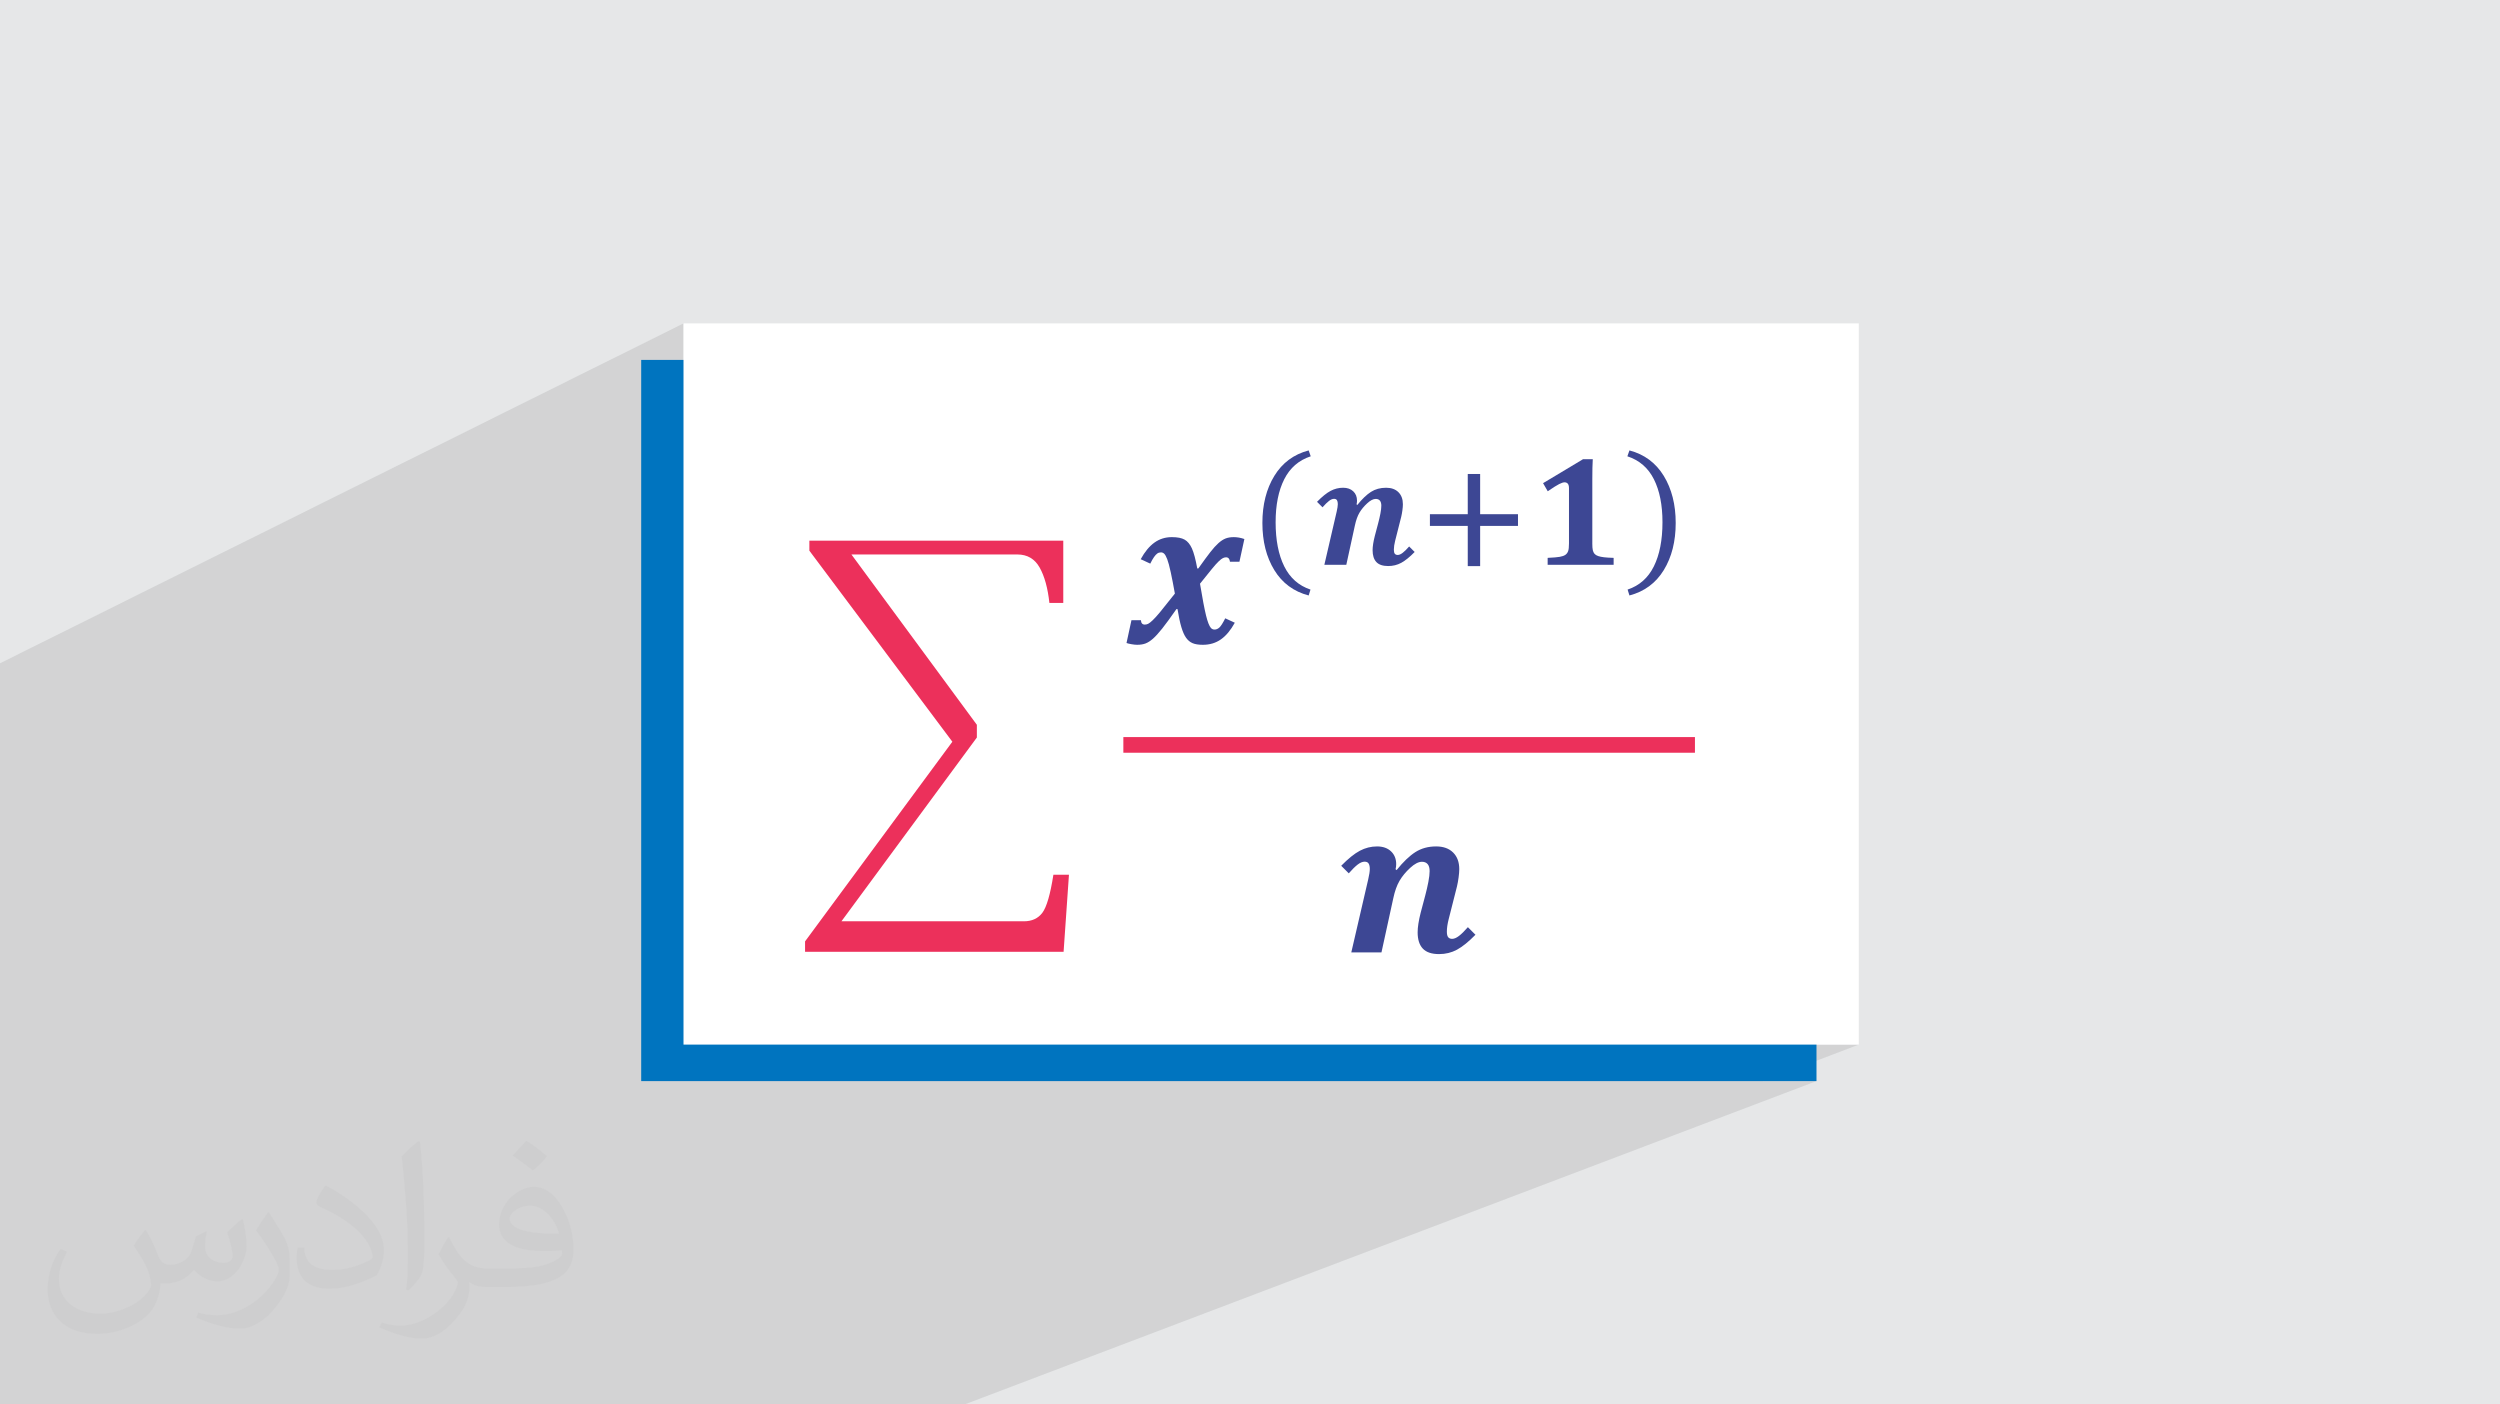 <?xml version="1.0" encoding="UTF-8"?>
<!DOCTYPE svg PUBLIC "-//W3C//DTD SVG 1.0//EN" "http://www.w3.org/TR/2001/REC-SVG-20010904/DTD/svg10.dtd">
<!-- Creator: CorelDRAW -->
<svg xmlns="http://www.w3.org/2000/svg" xml:space="preserve" width="94.192mm" height="52.917mm" version="1.0" style="shape-rendering:geometricPrecision; text-rendering:geometricPrecision; image-rendering:optimizeQuality; fill-rule:evenodd; clip-rule:evenodd"
viewBox="0 0 9404.92 5283.66"
 xmlns:xlink="http://www.w3.org/1999/xlink"
 xmlns:xodm="http://www.corel.com/coreldraw/odm/2003">
 <defs>
  <style type="text/css">
   <![CDATA[
    .fil3 {fill:#0074BF}
    .fil7 {fill:#EC305B}
    .fil4 {fill:white}
    .fil6 {fill:#3D4794;fill-rule:nonzero}
    .fil5 {fill:#EC305B;fill-rule:nonzero}
    .fil2 {fill:#373435;fill-opacity:0.031}
    .fil1 {fill:#2B2A29;fill-opacity:0.102}
    .fil0 {fill:#E6E7E8}
   ]]>
  </style>
 </defs>
 <g id="Layer_x0020_1">
  <polygon class="fil0" points="-0,0 9404.92,0 9404.92,5283.66 -0,5283.66 "/>
  <polygon class="fil1" points="-0,4371.71 -0,4365.76 -0,4364.29 -0,4319.44 -0,4309.51 -0,4292.28 -0,4289.36 -0,4286.85 -0,4281.92 -0,4270.93 -0,4268.74 -0,4267.15 -0,4255.8 -0,4243.89 -0,4241.02 -0,4226.1 -0,4225.77 -0,4220.48 -0,4208.43 -0,4195.38 -0,4195.17 -0,4194.05 -0,4176.85 -0,4153.62 -0,4146.48 -0,4113.92 -0,4113.91 -0,4095.19 -0,4084.33 -0,4071.34 -0,4071.12 -0,4045.17 -0,3985.01 -0,3971.19 -0,3951.48 -0,3931.27 -0,3929.56 -0,3922.13 -0,3892.58 -0,3891.64 -0,3869.34 -0,3820.33 -0,3819.39 -0,3795.69 -0,3776.95 -0,3743.32 -0,3739.58 -0,3705.15 -0,2549.76 -0,2495.24 2571.35,1216.57 2571.35,2514.41 4249.96,1737.08 4237.48,1743.26 4225.81,1750.06 4215.05,1757.43 4205.29,1765.3 4196.67,1773.6 4189.27,1782.29 4183.21,1791.3 4178.59,1800.56 4175.54,1810.04 4174.21,1821.72 4176.36,1829.92 4181.58,1835.3 4189.47,1838.54 4199.6,1840.28 4200.44,1840.35 4301.87,1793.58 4315.96,1789.15 4330.36,1786.58 4344.8,1785.98 4358.97,1787.43 4372.55,1791.08 4385.24,1797 4396.74,1805.31 4406.76,1816.09 4414.97,1829.48 4421.07,1845.56 4424.76,1864.44 4425.74,1886.22 4423.7,1911.02 4328.84,1954.34 4337.16,1953.66 4347.28,1953.18 4357.5,1952.97 4367.79,1952.97 4378.06,1953.13 4388.29,1953.38 4398.38,1953.68 4408.31,1953.97 4417.98,1954.18 4427.37,1954.26 4427.44,1965.88 4427.61,1977.01 4427.79,1987.63 4427.89,1997.77 4427.81,2007.42 4427.47,2016.6 4426.78,2025.31 4425.63,2033.56 4423.95,2041.37 4421.65,2048.72 4418.61,2055.64 4414.77,2062.12 4410.02,2068.17 4404.28,2073.81 4397.45,2079.04 4389.44,2083.87 4382.27,2087.36 4243.35,2150.25 4249.93,2152.46 4270.53,2156.61 4285.69,2157.82 4410.76,2101.29 4419.59,2118.37 4425.28,2128.96 4429.09,2136.84 4432.71,2142.45 4437.82,2146.13 4446.13,2148.32 4451.31,2148.74 4612.67,2076.07 4612.69,2121.76 4700.91,2082.13 4699.31,2083.23 4698.25,2084.23 4696.79,2085.24 4612.69,2123.03 4612.71,2157.6 5315.54,1842.48 5318.61,1911.37 5545.19,1908.32 4957.92,2169.21 4958.16,2170.31 4958.65,2177.89 5951.97,1736.85 5938.32,1743.58 5930.87,1748.37 5922.59,1754.76 5913.97,1762.46 5905.45,1771.16 5897.51,1780.56 5890.62,1790.37 5885.25,1800.3 5881.86,1810.04 5880.53,1821.72 5882.67,1829.92 5887.9,1835.3 5895.78,1838.54 5901.71,1839.56 5993.86,1798.82 6001.64,1795.43 6011.05,1792.34 6021.75,1789.75 6033.44,1787.92 6045.76,1787.09 6058.4,1787.48 6071.02,1789.34 6083.3,1792.91 6094.92,1798.4 6105.55,1806.08 6114.84,1816.16 6122.49,1828.89 6128.16,1844.5 6131.53,1863.24 6132.26,1885.33 6130.03,1911.02 6029.73,1954.94 6033.56,1954.47 6043.48,1953.66 6053.6,1953.18 6063.82,1952.97 6074.1,1952.97 6084.39,1953.13 6094.6,1953.38 6104.71,1953.68 6114.62,1953.97 6124.31,1954.18 6133.68,1954.26 6133.75,1965.88 6133.92,1977.01 6134.1,1987.63 6134.2,1997.77 6134.12,2007.42 6133.78,2016.6 6133.09,2025.31 6131.95,2033.56 6130.27,2041.37 6127.96,2048.72 6124.93,2055.64 6121.08,2062.12 6116.34,2068.17 6110.6,2073.81 6103.77,2079.04 6095.76,2083.87 6088.58,2087.36 5946.3,2149.13 5956.25,2152.46 5976.86,2156.61 5987.49,2157.46 6117.08,2101.29 6125.92,2118.37 6131.14,2127.83 6133.97,2134.14 6135.33,2138.05 6136.12,2140.3 6137.24,2141.61 6139.6,2142.71 6144.1,2144.33 6151.66,2147.21 6153.27,2147.65 6318.98,2076.07 6319,2119.44 6400.28,2084.41 6396.44,2087.14 6395.47,2089.17 6395.27,2090.42 6319.01,2123.27 6319.02,2156 6415.07,2114.7 6431.69,2112.72 6451.58,2115.56 6460.37,2118.42 6467.88,2122.24 6474.21,2126.93 6479.45,2132.45 6483.71,2138.72 6487.08,2145.68 6489.66,2153.26 6491.53,2161.39 6492.8,2170.01 6493.58,2179.05 6493.95,2188.46 6494.01,2198.14 6493.86,2208.06 6493.59,2218.13 6493.31,2228.3 6493.1,2238.48 6492.68,2258.84 6492.05,2277.05 6491.33,2293.23 6490.62,2307.47 6490.05,2319.86 6489.73,2330.51 6489.76,2339.52 6490.27,2346.98 6491.36,2353 6493.14,2357.67 6495.74,2361.1 6499.24,2363.38 6503.78,2364.61 6509.48,2364.9 6516.42,2364.34 6522.73,2363.34 6533.56,2358.76 6539.44,2356.34 6522.99,2363.3 6524.74,2363.02 5954.36,2604.3 6575.59,2604.3 4961.52,3276.95 4961.44,3279.71 4961.22,3286.73 5356.19,3122.22 5359.16,3191.13 5456.23,3189.8 5914.09,3000.33 5914.06,3061.53 6041.88,3008.81 6027,3016.45 6013.81,3025.82 6002.61,3036.89 5914.06,3073.39 5914.04,3115.43 6045.74,3061.3 6054.7,3058.19 6064.54,3056.06 6075.29,3054.94 6086.99,3054.84 6097.85,3055.73 6107.85,3057.62 6117.04,3060.47 6125.43,3064.24 6133.06,3068.91 6139.98,3074.47 6146.21,3080.86 6151.78,3088.05 6156.73,3096.03 6161.08,3104.77 6164.88,3114.22 6168.15,3124.37 6170.93,3135.17 6173.24,3146.62 6175.14,3158.66 6176.64,3171.27 6177.78,3184.43 6178.59,3198.1 6179.1,3212.26 6179.34,3226.86 6179.36,3241.89 6179.19,3257.32 6178.85,3273.11 6178.38,3289.23 6177.81,3305.67 6177.17,3322.37 6176.5,3339.31 6175.83,3356.48 6175.19,3373.82 6174.62,3391.33 6174.14,3408.96 6173.8,3426.68 6249.32,3427.9 4995.48,3929.71 6992.76,3929.71 6632.49,4067.1 6833.57,4067.1 3628.21,5283.66 3442.39,5283.66 1612.46,5283.66 1542.66,5283.66 1382.5,5283.66 1319.1,5283.66 661.21,5283.66 639,5283.66 550.02,5283.66 536.1,5283.66 525,5283.66 506.27,5283.66 468.66,5283.66 396.45,5283.66 314.2,5283.66 303.12,5283.66 234.19,5283.66 166.66,5283.66 146.23,5283.66 73.07,5283.66 10.68,5283.66 -0,5283.66 -0,5184.15 -0,5123 -0,5122.61 -0,5122.54 -0,5115.47 -0,5107.05 -0,5089.72 -0,5083.86 -0,5068.43 -0,5061.17 -0,5048.96 -0,5024.55 -0,5020.39 -0,5010.37 -0,5006.47 -0,4971.88 -0,4962.09 -0,4906.1 -0,4887.53 -0,4873.52 -0,4845.74 -0,4842.5 -0,4829.61 -0,4805.68 -0,4804.72 -0,4771.71 -0,4770.66 -0,4752.83 -0,4730.41 -0,4730.09 -0,4633.66 -0,4619.1 -0,4595.44 -0,4588.95 -0,4560.23 -0,4542.1 -0,4539.36 -0,4491.67 -0,4487.75 -0,4468.43 -0,4448.51 -0,4428.43 -0,4419 -0,4415.67 -0,4407.28 -0,4404.56 -0,4393.48 -0,4388.57 -0,4380.19 -0,4379.61 "/>
  <path class="fil2" d="M548.54 4627.69c17.95,27.21 29.6,53.36 40.96,82.43 8.45,16.91 12.93,48.09 52.57,48.09 11.61,0 28.28,-3.42 43.06,-11.61 16.63,-8.73 29.32,-21.94 35.94,-42l15.85 -53.36 38.57 -19.02 2.64 2.64c-5.27,20.09 -6.59,39.36 -6.59,54.43 0,44.63 38.57,61.56 69.22,61.56 17.95,0 34.09,-8.73 34.09,-25.11 0,-21.13 -8.98,-57.06 -20.62,-89.29 17.95,-17.95 35.94,-35.94 56.53,-50.47l3.17 1.6c8.98,38.04 14,75.56 14,100.66 0,24.57 -10.83,51.79 -19.81,69.49 -18.49,34.87 -51.25,62.62 -90.87,62.62 -30.1,0 -63.65,-15.07 -86.66,-43.06l-1.32 0c-21.66,26.96 -55.22,51.25 -108.86,51.25l-16.63 0c-2.64,35.41 -10.29,60.49 -21.94,82.95 -31.95,62.34 -126.81,106.47 -216.1,106.47 -124.17,0 -186.51,-71.59 -186.51,-166.96 0,-58.91 19.27,-113.6 48.88,-152.42l24.29 10.04c-18.49,35.41 -30.91,68.68 -30.91,101.45 0,89.29 72.66,131.83 156.4,131.83 77.68,0 173.83,-49.41 191.28,-106.72 -6.59,-62.62 -30.1,-91.93 -66.04,-148.99 10.83,-19.02 24.83,-38.04 42.28,-58.38l3.17 0 0 0 0 0 -0.02 -0.09zm1432.13 -336.04c26.15,16.39 51.79,35.66 76.87,57.85 -14,19.81 -31.45,37.79 -53.11,53.64 -25.11,-20.34 -50.19,-37.79 -75.84,-56.27 17.42,-19.55 34.62,-38.29 52.04,-55.22l0 0 0 0 0 0 0 0 0 0 0.03 0zm13.47 244.11c-42.28,0 -76.87,27.75 -76.87,48.34 0,44.13 84.53,57.85 185.72,57.31 -12.68,-51.79 -57.06,-105.68 -108.86,-105.68l0.01 0.03zm-94.86 236.19c54.96,0 103.04,-1.6 139.74,-10.83 40.96,-10.29 75.56,-30.91 75.56,-45.17 0,-3.7 0,-8.19 -1.32,-11.89 -22.98,2.11 -49.41,2.11 -72.38,2.11 -74.49,0 -131.55,-16.91 -154.02,-58.66 -5.55,-11.61 -9.51,-24.57 -9.51,-39.36 0,-40.43 17.42,-79.79 48.09,-107 25.61,-22.45 53.89,-36.44 82.67,-36.44 52.04,0 93.51,41.75 122.57,107.54 15.85,35.94 26.68,77.4 26.68,129.72 0,34.87 -9.51,64.19 -31.17,85.85 -40.43,39.11 -114.92,53.89 -229.04,53.89l-51.79 0 0 0 -13.47 0c-28.28,0 -48.62,-5.02 -64.72,-17.42l-2.64 0c0.79,6.59 1.32,12.93 1.32,19.02 0,25.61 -8.45,58.38 -25.61,84.53 -50.72,75.3 -105.68,108.04 -153.24,108.04 -48.09,0 -107,-18.49 -160.11,-42.54l9.51 -18.49c17.17,7.13 40.96,11.89 73.7,11.89 85.85,0 198.66,-82.43 212.66,-163 -3.17,-6.59 -8.98,-15.32 -17.17,-24.57 -25.11,-29.85 -40.96,-54.68 -55.75,-80.83 12.68,-25.11 24.29,-45.17 35.13,-63.4l4.49 -0.53c36.72,74.77 69.99,117.55 144.23,117.55l11.61 0 0 0 53.89 0 0 0 0 0 0 0 0 0 0 0 0.09 0.01zm-371.98 79c6.34,-34.34 6.87,-72.91 6.87,-108.86l0 -53.36c0,-99.6 -12.68,-244.36 -22.98,-338.68 17.95,-19.27 43.06,-42 62.87,-57.31l5.81 1.6c13.47,118.62 16.63,256 16.63,383.06 0,33.3 -1.32,65.79 -4.49,89.55 -1.85,30.1 -19.27,52.83 -56.53,87.7l-8.19 -3.7zm-382.8 -157.19c1.85,46.77 24.83,83.49 105.15,83.49 49.93,0 92.19,-12.93 138.96,-35.13 8.45,-3.7 12.93,-8.73 12.93,-12.93 0,-29.32 -22.45,-68.15 -60.23,-103.55 -36.72,-33.3 -85.34,-62.62 -130.76,-82.18 -15.6,-6.59 -20.62,-13.47 -20.62,-20.09 0,-13.47 17.95,-41.75 32.77,-62.09l5.02 -0.53c52.04,27.21 110.17,67.64 153.24,112.53 39.11,41.47 63.4,83.49 63.4,129.19 0,33.81 -10.29,65.51 -26.96,95.11 -57.06,28.79 -117.83,50.72 -178.06,50.72 -73.17,0 -123.1,-34.34 -123.1,-114.92 0,-8.73 0,-22.19 3.17,-39.64l25.11 0 0 0 0 0 0 0 0 0 0 0 -0.02 0zm-132.37 -132.9l45.45 73.45c16.63,27.21 32.23,56.81 32.23,103.55l0 59.7c0,48.34 -30.91,100.13 -80.83,151.38 -39.11,34.62 -73.7,49.41 -105.68,49.41 -47.55,0 -101.98,-14.79 -164.85,-41.75l7.13 -18.49c19.81,5.27 42.79,9.77 71.06,9.77 90.36,-0.53 182.8,-66.57 225.08,-147.15 5.02,-9.26 6.87,-17.95 6.87,-24.04 0,-9.26 -5.02,-19.55 -8.98,-28.79 -22.98,-43.31 -48.62,-82.95 -76.87,-119.68 14.79,-23.25 29.6,-45.7 45.7,-67.9l3.7 0.53 0 0 0 0 0 0 0 0 0 0 -0.02 0.01z"/>
  <rect class="fil3" x="2412.15" y="1353.96" width="4421.42" height="2713.14"/>
  <rect class="fil4" x="2571.34" y="1216.57" width="4421.42" height="2713.14"/>
  <g id="_1945245378080">
   <path class="fil5" d="M3203.03 2085.87l471.87 640.76 0 47.86 -509.44 691.4 686.22 0c30.33,0 53.55,-10.68 69.63,-32.04 16.08,-21.36 29.92,-69.1 41.53,-143.18l58.53 0 -20.17 289.93 -972.6 0 0 -39.16 554.13 -751.12 -537.92 -718.68 0 -37.57 955.19 0 0 234.15 -52.21 0c-6.07,-56.17 -18.32,-100.6 -36.77,-133.3 -18.47,-32.69 -46.43,-49.04 -83.85,-49.04l-624.15 0z"/>
   <path class="fil6" d="M4514.36 2195.92c9.23,55.64 16.8,95.52 22.76,119.65 5.93,24.13 12.07,39.75 18.39,46.87 3.69,3.96 8.17,5.95 13.44,5.95 6.6,0 12.74,-2.58 18.39,-7.73 5.66,-5.13 12.98,-16.68 21.97,-34.61l35.99 16.61c-15.31,27.96 -32.62,48.79 -52,62.5 -19.39,13.72 -42.13,20.56 -68.24,20.56 -16.1,0 -28.94,-2.05 -38.55,-6.11 -9.63,-4.09 -17.81,-10.88 -24.53,-20.37 -6.74,-9.5 -12.67,-22.89 -17.8,-40.17 -5.15,-17.26 -9.95,-39.87 -14.45,-67.82l-3.94 0c-22.42,32.16 -40.35,56.67 -53.79,73.56 -13.47,16.89 -24.99,29.54 -34.62,37.97 -9.63,8.45 -18.85,14.39 -27.68,17.8 -8.83,3.42 -19.45,5.13 -31.85,5.13 -5.8,0 -12.86,-0.73 -21.15,-2.17 -8.31,-1.44 -14.57,-2.97 -18.81,-4.55l18.6 -85.83 35.6 0c0.27,5.53 1.64,9.69 4.15,12.46 2.51,2.78 5.74,4.15 9.71,4.15 4.73,0 9.17,-0.98 13.26,-2.97 4.06,-1.99 9.75,-6.39 16.98,-13.25 7.25,-6.85 16.41,-16.93 27.5,-30.25 11.08,-13.32 29.8,-36.71 56.16,-70.22 -5.52,-31.1 -10.74,-57.92 -15.61,-80.47 -4.89,-22.54 -9.32,-38.88 -13.26,-49.05 -3.96,-10.15 -7.72,-16.93 -11.27,-20.38 -3.56,-3.42 -7.6,-5.14 -12.08,-5.14 -5.29,0 -9.9,1.39 -13.84,4.16 -3.94,2.78 -8.11,7.24 -12.44,13.44 -4.36,6.2 -9.05,14.42 -14.06,24.72l-36.01 -16.62c15.3,-27.95 32.5,-48.78 51.62,-62.5 19.12,-13.72 40.94,-20.56 65.47,-20.56 21.1,0 37.17,3.18 48.26,9.5 11.08,6.32 20.18,17.34 27.31,33.02 7.12,15.71 13.81,40.82 20.14,75.37l3.96 0c19.52,-27.44 34.68,-48.09 45.49,-61.93 10.81,-13.84 20.83,-24.89 30.05,-33.2 9.23,-8.31 18.2,-14.18 26.91,-17.62 8.71,-3.42 18.97,-5.13 30.82,-5.13 13.2,0 26.52,2.38 39.96,7.12l-18.57 85.43 -35.62 0c-1.32,-11.08 -6.18,-16.61 -14.64,-16.61 -3.68,0 -7.58,0.92 -11.64,2.78 -4.09,1.86 -9.5,6.02 -16.23,12.47 -6.74,6.45 -15.11,15.82 -25.13,28.07 -10.01,12.26 -25.05,30.92 -45.09,55.97z"/>
   <path class="fil6" d="M4798.85 1964.55c0,67.11 10.79,122.45 32.38,166 21.56,43.51 54.51,72.68 98.79,87.44l-6.88 22.15c-56.19,-14.76 -99.26,-46.55 -129.16,-95.36 -29.92,-48.83 -44.89,-107.95 -44.89,-177.34 0,-69.25 15.02,-128.36 45.03,-177.36 30.01,-48.99 73.01,-80.88 129.02,-95.64l7.77 22.15c-44.89,14.78 -78.12,43.58 -99.68,86.44 -21.59,42.86 -32.38,96.71 -32.38,161.53z"/>
   <path class="fil6" d="M4975.31 1908.52l-20.71 -20.71c19.19,-19.56 36.2,-33.27 51.06,-41.15 14.87,-7.87 30.53,-11.79 47.03,-11.79 15.93,0 28.62,4.47 38.12,13.38 9.5,8.92 14.23,20.67 14.23,35.24 0,4.8 -0.58,9.42 -1.74,13.82l2.89 2.3c18.01,-22.44 35.14,-38.83 51.35,-49.2 16.2,-10.35 35.13,-15.54 56.8,-15.54 19.77,0 35.26,5.56 46.47,16.68 11.2,11.12 16.81,26.28 16.81,45.45 0,6.14 -0.62,13.81 -1.86,23.02 -1.25,9.21 -2.73,17.36 -4.46,24.46l-22.74 89.74c-3.26,12.83 -4.88,24.06 -4.88,33.65 0,7.49 1.25,12.67 3.74,15.53 2.48,2.88 6.03,4.32 10.63,4.32 5.57,0 11.79,-2.64 18.71,-7.92 6.91,-5.28 15.05,-13.28 24.44,-24l20.71 20.71c-18.78,19.18 -35.62,32.79 -50.47,40.83 -14.87,8.06 -31.21,12.08 -49.06,12.08 -20.31,0 -35.18,-5.02 -44.57,-15.09 -9.41,-10.06 -14.11,-24.88 -14.11,-44.44 0,-14 2.78,-31.93 8.35,-53.79l12.65 -47.76c3.27,-12.26 6.04,-24.38 8.36,-36.38 2.29,-11.98 3.44,-21.82 3.44,-29.48 0,-8.63 -1.82,-15.06 -5.48,-19.29 -3.64,-4.21 -8.82,-6.33 -15.53,-6.33 -9.4,0 -20.12,5.56 -32.2,16.68 -12.09,11.12 -21.78,22.88 -29.07,35.26 -7.28,12.38 -13.04,28.54 -17.25,48.47l-32.21 147.56 -82.57 0 46.3 -199.91c2.89,-12.46 4.32,-21.97 4.32,-28.5 0,-6.32 -1.05,-11.2 -3.15,-14.65 -2.12,-3.44 -5.76,-5.18 -10.94,-5.18 -5.95,0 -12.36,2.68 -19.27,8.04 -6.91,5.37 -14.97,13.34 -24.17,23.88z"/>
   <polygon class="fil6" points="5568.25,1978.43 5568.25,2129.73 5521.64,2129.73 5521.64,1978.43 5379.26,1978.43 5379.26,1934.4 5521.64,1934.4 5521.64,1783.11 5568.25,1783.11 5568.25,1934.4 5710.63,1934.4 5710.63,1978.43 "/>
   <path class="fil6" d="M5990.18 2044.58c0,11.12 0.63,19.51 1.88,25.16 1.24,5.66 3.44,10.27 6.6,13.81 3.15,3.53 7.73,6.32 13.68,8.35 5.94,2.02 13.41,3.54 22.44,4.59 9,1.06 20.89,1.77 35.65,2.17l0 26.17 -248.23 0 0 -26.17c21.28,-0.96 36.46,-2.26 45.59,-3.88 9.12,-1.63 16.07,-4.06 20.87,-7.35 4.78,-3.26 8.3,-7.85 10.5,-13.79 2.2,-5.95 3.3,-15.65 3.3,-29.06l0 -207.98c0,-7.88 -1.49,-13.53 -4.47,-16.97 -2.99,-3.44 -7.06,-5.17 -12.23,-5.17 -4.77,0 -11.54,2.21 -20.27,6.62 -8.73,4.4 -23.07,13.41 -42.99,27.03l-17.56 -30.47 150.15 -90.05 36.82 0c-1.15,18.4 -1.72,43.91 -1.72,76.52l0 240.48z"/>
   <path class="fil6" d="M6254.19 1964.55c0,-64.81 -10.72,-118.67 -32.21,-161.53 -21.48,-42.86 -54.75,-71.66 -99.82,-86.44l7.76 -22.15c56.02,14.76 99.02,46.65 129.03,95.64 29.99,49.01 45,108.12 45,177.36 0,69.39 -14.97,128.52 -44.88,177.34 -29.9,48.81 -72.98,80.6 -129.15,95.36l-6.91 -22.15c44.3,-14.76 77.23,-43.92 98.82,-87.44 21.57,-43.54 32.36,-98.89 32.36,-166z"/>
   <path class="fil6" d="M5074.05 3285.48l-28.48 -28.48c26.36,-26.91 49.76,-45.75 70.2,-56.56 20.44,-10.81 41.98,-16.23 64.67,-16.23 21.9,0 39.37,6.14 52.41,18.39 13.05,12.27 19.58,28.43 19.58,48.48 0,6.57 -0.79,12.9 -2.38,18.97l3.94 3.17c24.77,-30.84 48.33,-53.39 70.62,-67.65 22.27,-14.23 48.32,-21.36 78.1,-21.36 27.16,0 48.46,7.64 63.88,22.95 15.43,15.3 23.12,36.14 23.12,62.5 0,8.46 -0.86,19 -2.57,31.65 -1.71,12.67 -3.75,23.87 -6.11,33.62l-31.25 123.39c-4.48,17.68 -6.72,33.11 -6.72,46.28 0,10.28 1.71,17.41 5.13,21.36 3.41,3.95 8.31,5.95 14.63,5.95 7.64,0 16.23,-3.63 25.72,-10.88 9.5,-7.24 20.69,-18.26 33.61,-33.04l28.48 28.49c-25.85,26.37 -48.98,45.09 -69.41,56.15 -20.43,11.09 -42.92,16.61 -67.44,16.61 -27.96,0 -48.37,-6.93 -61.3,-20.77 -12.92,-13.84 -19.39,-34.2 -19.39,-61.1 0,-19.24 3.82,-43.89 11.46,-73.96l17.41 -65.67c4.48,-16.86 8.31,-33.54 11.48,-50.03 3.15,-16.48 4.73,-30 4.73,-40.54 0,-11.85 -2.51,-20.69 -7.52,-26.49 -5.01,-5.8 -12.12,-8.71 -21.36,-8.71 -12.91,0 -27.7,7.64 -44.28,22.94 -16.61,15.31 -29.93,31.44 -39.96,48.46 -10.02,17.01 -17.93,39.22 -23.73,66.65l-44.29 202.9 -113.52 0 63.67 -274.89c3.95,-17.14 5.95,-30.18 5.95,-39.17 0,-8.7 -1.45,-15.42 -4.35,-20.16 -2.9,-4.73 -7.93,-7.12 -15.05,-7.12 -8.17,0 -16.99,3.7 -26.49,11.07 -9.5,7.39 -20.56,18.32 -33.23,32.83z"/>
   <polygon class="fil7" points="4226.02,2831.77 6376.32,2831.77 6376.32,2772.86 4226.02,2772.86 "/>
  </g>
 </g>
</svg>
